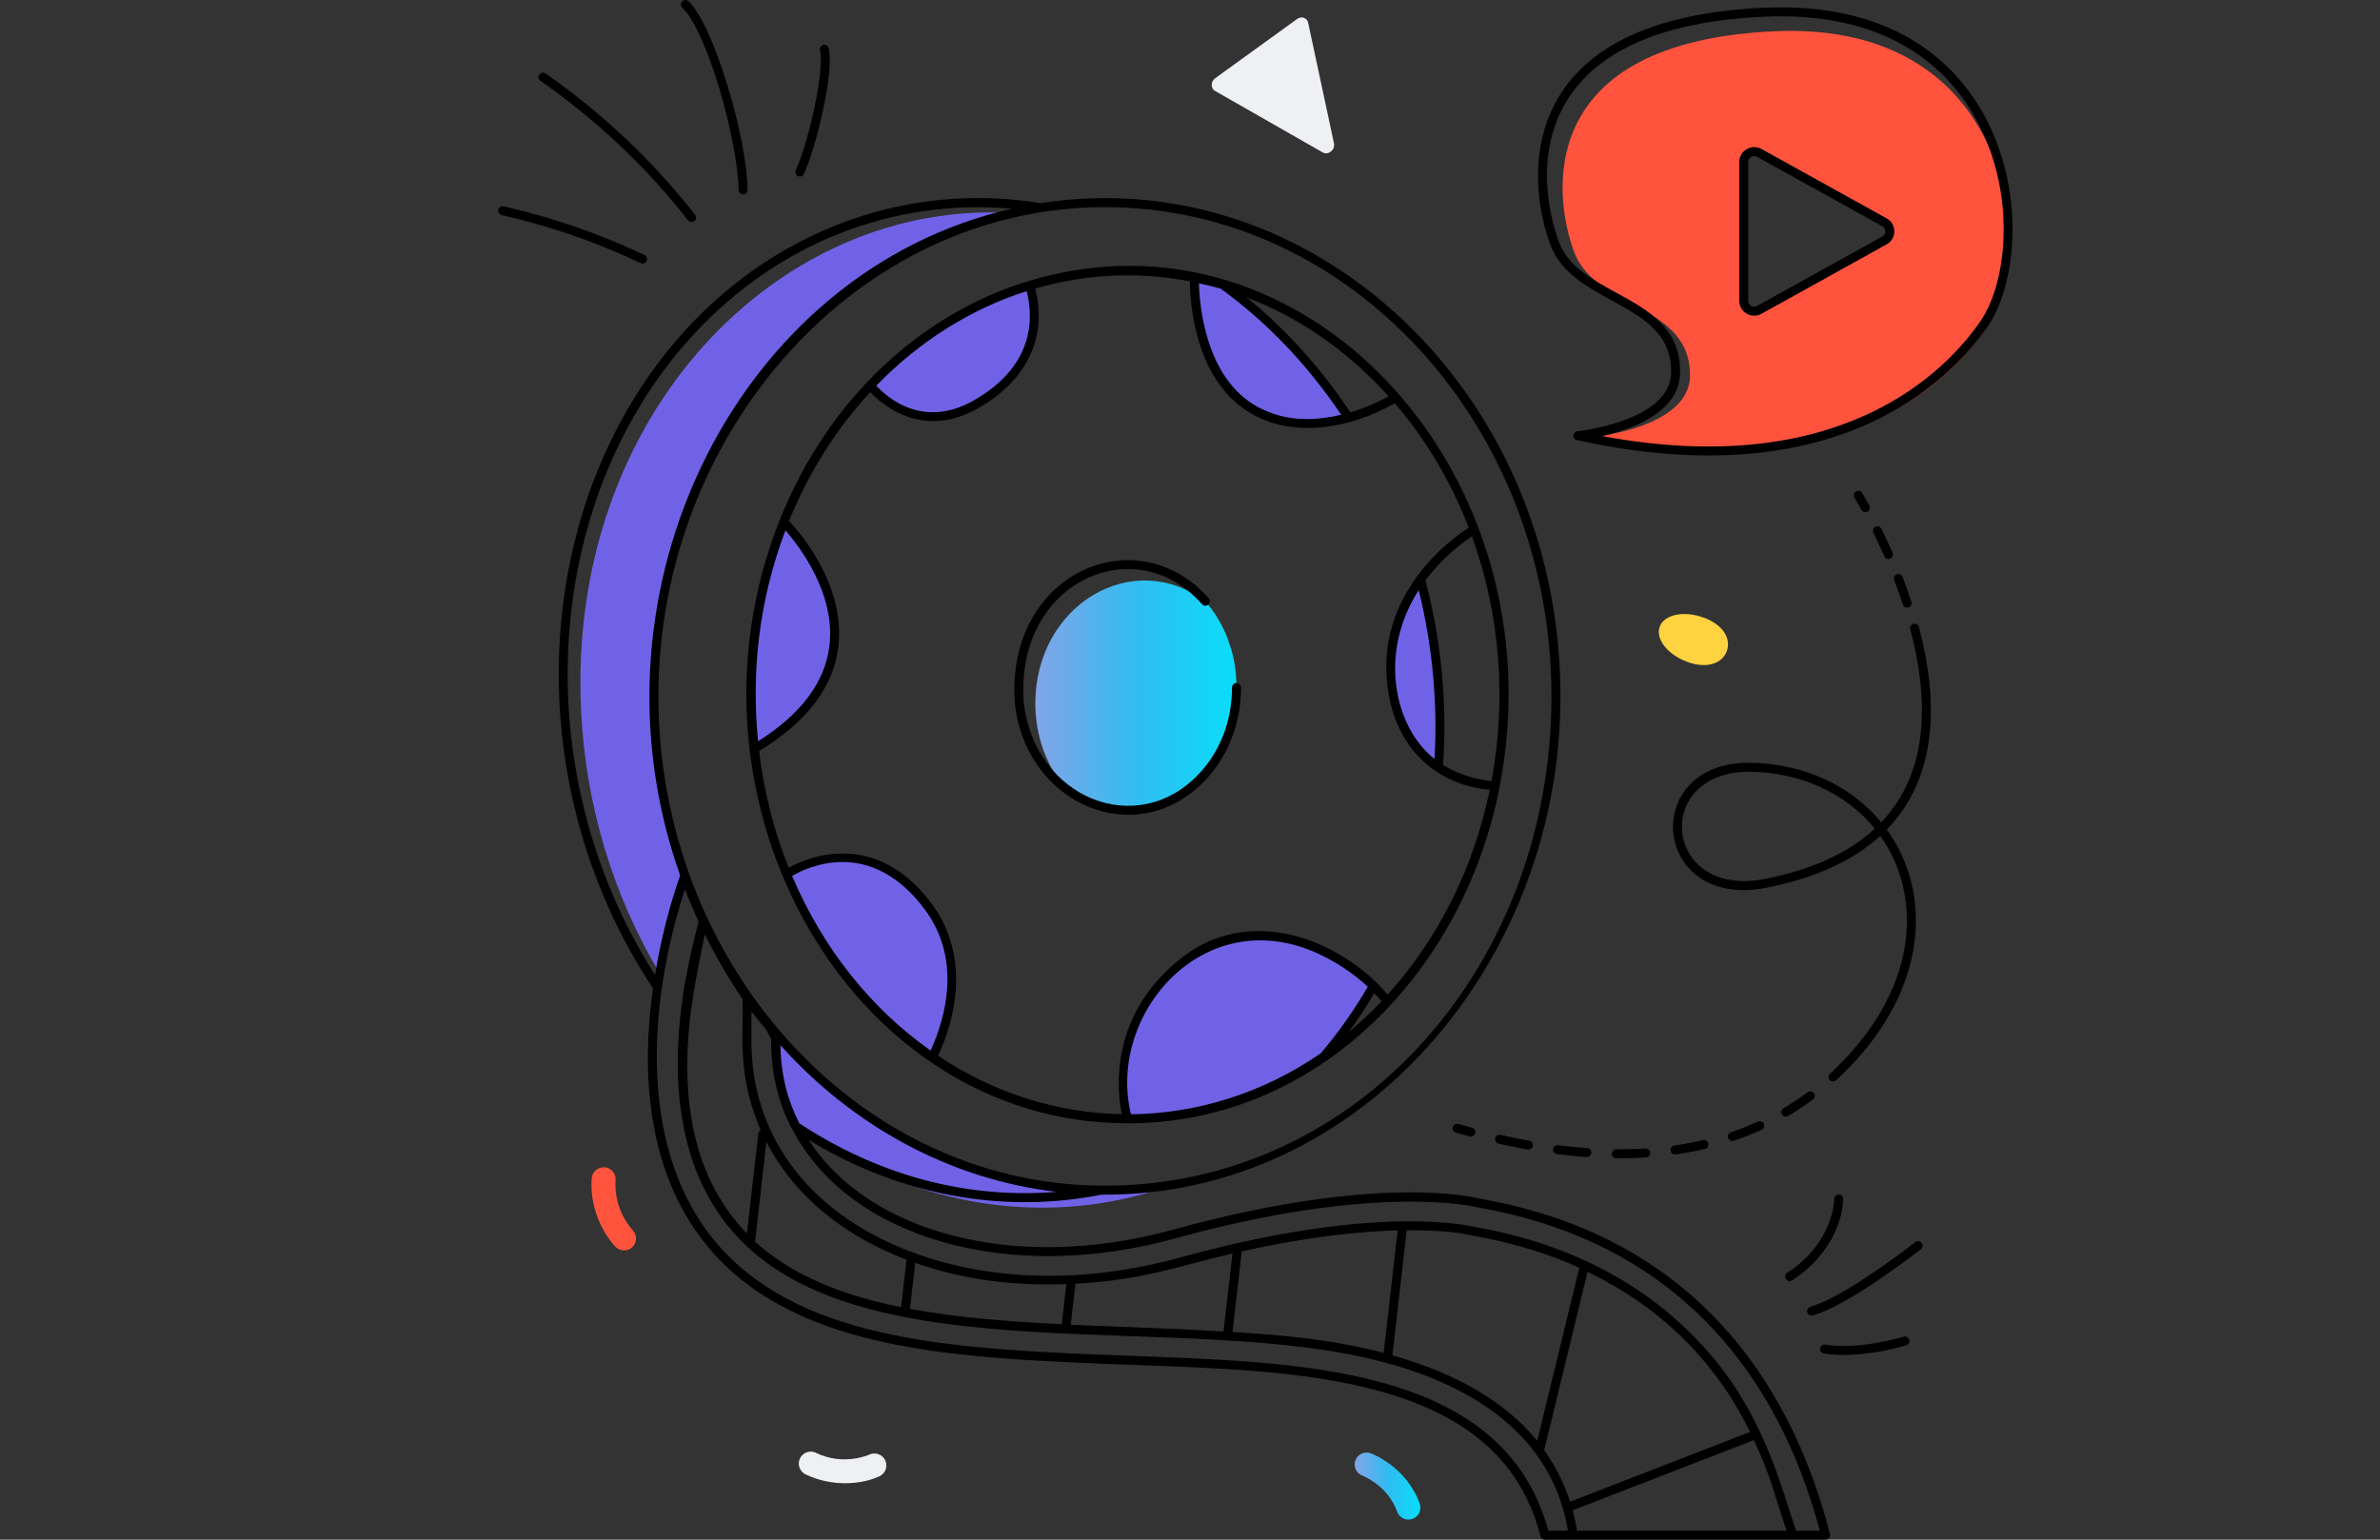 <svg xmlns="http://www.w3.org/2000/svg" width="510" height="330" viewBox="0 0 510 330" fill="none"><rect x="0" y="0" width="510" height="330" fill="#333333" stroke="none"/><path d="M370.03 139.552C369.082 142.173 365.841 143.416 361.607 141.881C357.373 140.347 354.697 136.959 355.645 134.338C356.601 131.695 360.815 130.83 365.049 132.364C369.283 133.898 370.986 136.908 370.029 139.551L370.03 139.552Z" fill="#FFD240"></path><path d="M146.712 187.787C145.763 190.453 143.097 198.347 141.38 208.651C131.587 192.273 125.485 172.947 124.511 152.212C121.509 88.943 166.862 42.596 217.054 45.665C158.657 58.889 124.996 126.841 146.711 187.787H146.712Z" fill="#7062E7"></path><path d="M251.457 253.863C228.509 262.291 201.769 260.261 177.936 245.892C177.782 245.815 177.628 245.712 177.474 245.636C177.449 245.636 177.423 245.61 177.398 245.584C174.911 244.072 172.476 242.432 170.143 240.715C167.477 235.307 166.093 229.181 166.221 222.491C166.083 222.235 164.698 219.672 164.837 219.928C187.272 247.319 220.178 259.214 251.458 253.863H251.457Z" fill="#7062E7"></path><path d="M264.966 147.346C264.966 168.433 243.949 181.02 228.419 169.065C224.066 164.033 221.857 157.459 221.857 150.781C221.857 129.415 243.144 117.131 258.489 129.118C260.443 131.407 262.035 134.115 263.152 137.074V137.158C264.352 140.284 264.966 143.718 264.966 147.346Z" fill="url(#paint0_linear_2115_2)"></path><path d="M220.67 61.162C220.657 61.645 226.664 76.712 209.073 86.697C195.511 94.395 186.479 82.609 186.479 82.609C196.004 72.551 207.696 65.08 220.67 61.161V61.162Z" fill="#7062E7"></path><path d="M161.617 160.513C159.761 144.201 161.827 127.289 167.953 111.869C167.953 111.869 196.269 139.925 161.617 160.513Z" fill="#7062E7"></path><path d="M199.793 226.648C186.219 217.348 175.284 203.684 168.517 187.369C168.517 187.369 185.226 175.927 198.931 194.344C206.574 204.624 204.379 217.164 199.793 226.648Z" fill="#7062E7"></path><path d="M294.313 211.295C291.189 216.784 287.573 221.916 283.579 226.579C271.349 234.969 256.999 239.812 241.622 239.812C241.622 239.812 235.53 220.131 254.053 205.851C268.626 194.649 285.766 203.017 294.313 211.296V211.295Z" fill="#7062E7"></path><path d="M288.958 89.507C283.201 91.114 275.791 91.761 269.007 88.034C255.46 80.604 255.929 60.165 255.951 59.496C258.004 59.919 260.057 60.41 262.044 61.013C272.444 68.555 281.594 78.261 288.959 89.507H288.958Z" fill="#7062E7"></path><path d="M308.24 164.481C303.91 161.625 299.759 156.672 298.42 148.058C296.858 137.883 300.206 129.895 304.401 124.16C308.005 137.565 309.206 151.738 308.24 164.481Z" fill="#7062E7"></path><path d="M280.318 4.868L285.856 30.737C286.152 32.12 284.616 33.347 283.435 32.671L260.36 19.485C259.393 18.933 259.421 17.472 260.412 16.755L277.949 4.073C278.88 3.4 280.091 3.806 280.318 4.869V4.868Z" fill="#EFF0F4"></path><path d="M380.094 6.706C328.696 9.115 332.797 42 337.36 54.149C342.025 66.272 362.303 65.17 362.149 80.548C362.021 91.544 342.102 93.517 342.102 93.517C388.169 103.693 413.804 87.263 425.315 70.706C436.722 54.123 431.441 4.271 380.094 6.706V6.706ZM403.807 51.534L376.967 66.426C375.48 67.246 373.66 66.169 373.66 64.452V34.72C373.66 33.029 375.506 31.952 376.993 32.773L403.808 47.639C405.346 48.484 405.346 50.688 403.808 51.534H403.807Z" fill="#FF533D"></path><path d="M299.396 324.012C297.34 318.319 292.02 316.316 291.966 316.296C290.637 315.809 289.953 314.337 290.44 313.008C290.928 311.679 292.4 310.998 293.728 311.482C294.039 311.596 301.357 314.353 304.218 322.269C304.699 323.6 304.01 325.07 302.678 325.55C301.333 326.036 299.873 325.331 299.396 324.011V324.012Z" fill="url(#paint1_linear_2115_2)"></path><path d="M172.605 315.992C171.335 315.369 170.809 313.833 171.432 312.561C172.055 311.292 173.587 310.767 174.863 311.389C180.754 314.278 186.238 311.794 186.293 311.768C187.573 311.172 189.101 311.728 189.697 313.012C190.295 314.295 189.737 315.819 188.453 316.416C184.348 318.326 177.955 318.614 172.605 315.992Z" fill="#EFF0F4"></path><path d="M131.908 267.248C131.672 267.01 126.159 261.338 126.798 252.552C126.901 251.141 128.109 250.11 129.542 250.181C130.953 250.284 132.015 251.511 131.913 252.925C131.441 259.411 135.51 263.598 135.552 263.639C136.548 264.645 136.54 266.268 135.536 267.264C134.531 268.257 132.911 268.257 131.91 267.248H131.908Z" fill="#FF533D"></path><path d="M152.765 268.471C171.776 289.808 205.628 291.112 241.468 292.492C277.211 293.872 321.236 294.14 330.099 329.274C330.206 329.7 330.591 330 331.032 330H391.198C391.828 330 392.284 329.403 392.129 328.802C384.977 300.7 366.132 265.413 317.056 256.908C316.2 256.675 295.606 251.364 251.306 263.573C218.188 272.717 186.366 264.608 173.283 244.303C175.014 245.352 176.758 246.344 177.015 246.472L177.012 246.478C195.356 256.583 216.032 260.027 236.032 256.054H236.771C291.897 256.054 334.378 206.208 334.378 149.263C334.378 83.761 281.067 34.434 223.004 43.541C194.691 38.927 167.481 49.136 148.275 69.261C114.158 105.013 109.7 166.237 139.921 211.821C137.487 229.186 138.14 252.013 152.765 268.47V268.471ZM331.773 328.077C322.177 292.44 277.905 291.976 241.541 290.571C206.123 289.206 172.666 287.918 154.2 267.193C136.671 247.467 138.627 215.577 146.76 190.635C146.936 191.093 148.35 194.621 149.683 197.502C148.942 201.726 136.259 240.663 157.355 264.38C185.028 295.436 254.125 280.307 297.181 292.139C297.193 292.14 297.202 292.148 297.214 292.15C297.217 292.15 297.221 292.15 297.224 292.15C315.699 297.235 332.525 307.584 336.006 328.077H331.774H331.773ZM163.016 242.19C162.741 242.331 162.536 242.585 162.499 242.917L160.061 264.374C138.914 242.63 150.186 206.927 150.994 200.228C153.556 205.385 156.906 210.911 159.105 214.112C159.492 220.158 157.592 229.856 163.015 242.19H163.016ZM164.228 244.734C170.51 256.909 181.458 265.113 194.26 269.993L193.097 280.166C180.626 277.649 169.822 273.445 161.799 266.114L164.228 244.734ZM194.991 280.528L196.117 270.673C206.754 274.405 217.415 275.627 228.502 275.217L227.521 283.824C216.035 283.259 205.011 282.394 194.991 280.528ZM229.444 283.922L230.444 275.149C245.1 274.329 252.432 271.369 264.094 268.67L262.187 285.371C250.131 284.658 240.386 284.43 229.444 283.922ZM296.496 289.972C285.388 287.069 275.434 286.206 264.109 285.49L266.082 268.213C280.682 264.961 291.795 263.911 299.5 263.714L296.496 289.971V289.972ZM301.438 263.681C311.337 263.605 315.295 264.814 315.593 264.848C323.878 266.285 331.493 268.587 338.43 271.718L329.409 308.815C322.657 300.536 312.213 294.393 298.371 290.492L301.438 263.681ZM330.897 310.827C345.243 251.834 338.137 281.053 340.191 272.604C355.151 279.798 367.198 291 375.028 306.913L336.438 321.861C335.161 317.868 333.308 314.188 330.896 310.827H330.897ZM337.941 328.077C337.697 326.582 337.385 325.124 337.002 323.704L375.842 308.659C379.642 316.863 380.21 320.334 382.846 328.077H337.941H337.941ZM251.817 265.426C295.518 253.386 316.348 258.71 316.64 258.783C364.091 267.011 382.713 300.731 389.954 328.078H384.864C381.934 319.482 378.504 305.36 368.311 292.5C355.269 276.045 336.87 266.589 315.933 262.957C315.671 262.955 296.037 257.632 252.943 269.513C218.295 279.062 188.856 270.106 173.924 254.883C165.651 246.449 161.191 235.78 161.027 224.044V216.777C162.436 218.635 162.96 219.187 164.069 220.54L165.255 222.728C165.166 229.345 166.52 235.538 169.278 241.137C169.376 241.34 169.508 241.521 169.61 241.722C169.647 241.83 169.701 241.927 169.776 242.016C181.907 265.419 216.158 275.283 251.816 265.427L251.817 265.426ZM171.272 240.757C168.761 235.775 167.343 230.511 167.238 224.021C182.686 241.22 203.381 252.764 226.428 255.45C206.626 257.057 187.824 251.639 171.272 240.757ZM236.77 44.396C289.53 44.396 332.454 91.44 332.454 149.264C332.454 207.088 290.884 254.132 236.77 254.132H235.959C182.9 253.645 141.087 205.743 141.087 149.264C141.087 92.785 183.531 44.396 236.77 44.396ZM149.666 70.589C166.969 52.455 190.77 42.488 216.834 44.731C158.247 58.005 123.995 126.343 145.747 187.64C143.568 193.797 141.672 201.03 140.362 208.955C111.738 164.016 116.799 105.032 149.666 70.589Z" fill="black"></path><path d="M258.468 167.012C263.177 161.944 265.928 154.979 265.928 147.347C265.928 146.817 265.497 146.386 264.967 146.386C264.436 146.386 264.006 146.817 264.006 147.347C264.006 154.604 261.366 161.07 257.057 165.704C243.772 180.057 221.651 171.053 219.377 150.544C217.427 124.658 243.25 113.266 257.573 129.503C257.926 129.902 258.531 129.938 258.93 129.588C259.329 129.237 259.367 128.63 259.016 128.232C243.548 110.696 215.359 122.822 217.47 150.804C219.939 172.819 244.032 182.605 258.468 167.012H258.468Z" fill="black"></path><path d="M241.588 240.762C241.601 240.762 241.61 240.773 241.622 240.773C282.298 240.773 313.689 208.245 321.355 168.59C321.357 168.582 321.367 168.577 321.368 168.568C334.236 101.62 279.805 42.221 220.392 60.242C197.442 67.173 177.375 85.548 167.059 111.516C143.176 171.638 182.18 240.73 241.588 240.763V240.762ZM169.738 187.738C172.938 185.863 186.525 179.284 198.159 194.918C206.133 205.645 202.631 218.088 199.419 225.176C186.851 216.301 176.452 203.558 169.738 187.738H169.738ZM282.998 225.777C270.266 234.516 256.139 238.682 242.351 238.821C236.987 216.874 259.087 191.719 284.62 205.469C287.913 207.245 290.657 209.225 293.093 211.49C290.151 216.564 286.757 221.366 282.998 225.777V225.777ZM289.025 221.199C290.974 218.527 292.797 215.753 294.478 212.888C295.021 213.454 295.584 214.017 296.052 214.596C293.936 216.826 291.634 219.016 289.025 221.199ZM319.613 167.38C317.846 167.236 313.465 166.599 309.224 163.951C310.142 150.888 308.852 137.268 305.444 124.385C309.164 119.404 313.513 116.216 315.415 114.963C321.566 131.975 322.801 150.148 319.612 167.38H319.613ZM307.398 162.662C298.773 155.89 295.311 139.985 304.009 126.484C306.983 138.407 308.088 150.943 307.398 162.662ZM297.563 84.955C296.089 85.772 293.1 87.27 289.354 88.385C283.051 78.888 275.605 70.631 267.167 63.762C277.826 67.816 288.431 74.783 297.563 84.955ZM261.617 61.892C271.543 69.116 280.211 78.195 287.397 88.894C282.834 89.993 278.1 90.246 273.601 88.909C273.117 88.765 272.647 88.587 272.176 88.41C271.948 88.324 271.713 88.256 271.489 88.161C270.8 87.874 270.125 87.553 269.468 87.192C258.219 81.021 257.026 65.183 256.917 60.718C258.271 61.015 260.294 61.493 261.617 61.892ZM220.001 62.404C221.477 68.222 221.661 78.447 208.599 85.861C197.613 92.101 189.866 84.95 187.789 82.664C197.207 72.922 208.378 66.096 220.002 62.404H220.001ZM186.475 84.051C188.254 85.927 193.102 90.256 199.998 90.256C202.856 90.255 206.065 89.509 209.547 87.533C220.065 81.562 224.506 72.225 221.828 61.85C232.566 58.741 243.692 58.138 254.983 60.295C254.996 64.29 255.789 81.883 268.543 88.877C277.865 94 289.864 91.609 298.88 86.421C305.58 94.226 310.907 103.199 314.729 113.118C312.932 114.247 307.91 117.707 303.626 123.593C298.177 131.04 296.106 139.32 297.47 148.205C299.476 161.109 308.455 168.32 319.228 169.28C315.812 185.979 308.269 201.104 297.344 213.174C296.624 212.303 295.851 211.439 294.983 210.604C284.608 200.555 267.188 194.544 253.467 205.089C237.381 217.489 239.415 234.084 240.391 238.793C226.478 238.552 212.908 234.25 201.011 226.284C206.583 214.228 206.129 202.418 199.701 193.772C187.578 177.481 172.978 183.801 169.014 185.963C165.831 178.03 163.688 169.641 162.658 160.985C172.85 154.782 178.58 147.296 179.635 138.71C181.27 125.423 171.338 114.05 169.086 111.661C173.289 101.272 179.137 91.995 186.474 84.051H186.475ZM168.311 113.677C171.21 116.992 179.12 127.197 177.726 138.485C176.768 146.241 171.627 153.098 162.443 158.88C160.943 143.598 162.735 128.384 168.311 113.676V113.677Z" fill="black"></path><path d="M147.442 47.218C147.776 47.644 148.382 47.705 148.791 47.383C149.209 47.056 149.283 46.451 148.956 46.034C139.912 34.486 129.131 24.294 116.912 15.743C116.477 15.436 115.876 15.543 115.574 15.979C115.27 16.414 115.375 17.013 115.81 17.317C127.873 25.761 138.515 35.821 147.442 47.218Z" fill="black"></path><path d="M146.185 0.298C145.82 0.681 145.833 1.291 146.217 1.656C151.596 6.791 158.083 30.16 158.275 40.712C158.285 41.236 158.713 41.656 159.236 41.656H159.254C159.784 41.646 160.208 41.208 160.198 40.677C159.985 28.968 152.904 5.382 147.544 0.266C147.163 -0.101 146.552 -0.087 146.185 0.298Z" fill="black"></path><path d="M170.532 36.468C170.314 36.952 170.53 37.522 171.013 37.74C171.503 37.958 172.068 37.738 172.285 37.259C174.891 31.482 178.831 15.445 177.578 10.336C177.451 9.819 176.929 9.511 176.415 9.632C175.899 9.759 175.584 10.279 175.71 10.795C176.724 14.92 173.421 30.063 170.532 36.468Z" fill="black"></path><path d="M107.497 46.091C126.423 50.45 136.822 56.502 137.703 56.502C138.726 56.502 139.037 55.112 138.119 54.673C128.71 50.181 118.551 46.663 107.927 44.218C107.41 44.088 106.893 44.421 106.775 44.939C106.655 45.456 106.978 45.971 107.496 46.09L107.497 46.091Z" fill="black"></path><path d="M425.066 24.503C418.874 13.364 405.634 0.366 377.777 1.668C356.39 2.673 341.868 8.773 334.615 19.8C327.724 30.274 328.882 43.594 332.265 52.576C334.541 58.483 340.071 61.503 345.419 64.424C351.985 68.011 358.189 71.398 358.1 79.812C357.988 90.296 338.219 92.411 338.018 92.431C336.934 92.541 336.846 94.093 337.907 94.326C348.395 96.642 357.767 97.626 366.133 97.626C402.172 97.626 419.453 79.319 425.868 70.08C425.868 70.079 425.869 70.079 425.869 70.078C432.4 60.604 433.949 40.486 425.067 24.503H425.066ZM424.286 68.986C416.843 79.706 394.305 102.974 343.322 93.468C349.75 92.01 359.932 88.356 360.022 79.833C360.122 70.265 353.116 66.438 346.339 62.737C341.064 59.856 336.081 57.134 334.062 51.892C332.952 48.946 327.837 33.6 336.221 20.857C343.117 10.373 357.129 4.564 377.866 3.589C404.699 2.319 417.457 14.772 423.385 25.439C431.909 40.775 430.49 59.984 424.286 68.986Z" fill="black"></path><path d="M404.275 46.798L377.459 31.93C375.329 30.755 372.7 32.299 372.7 34.721V64.454C372.7 66.898 375.299 68.443 377.435 67.269L404.272 52.378C406.478 51.163 406.475 48.011 404.275 46.798V46.798ZM403.346 50.693C403.346 50.693 403.343 50.694 403.342 50.694L376.504 65.585C375.673 66.047 374.622 65.457 374.622 64.454V34.721C374.622 33.754 375.691 33.152 376.529 33.614L403.346 48.481C404.221 48.961 404.221 50.213 403.346 50.693V50.693Z" fill="black"></path><path d="M321.54 243.242C321.029 243.125 320.507 243.45 320.389 243.967C320.272 244.485 320.597 244.999 321.114 245.117C322.249 245.375 327.073 246.401 327.516 246.401C328.679 246.401 328.834 244.7 327.685 244.494C325.597 244.119 323.547 243.696 321.539 243.242H321.54Z" fill="black"></path><path d="M376.682 240.397C374.823 241.243 372.88 242.009 370.902 242.677C370.398 242.847 370.13 243.393 370.298 243.895C370.467 244.389 371.002 244.668 371.517 244.498C373.555 243.81 375.56 243.019 377.478 242.147C377.961 241.927 378.175 241.357 377.955 240.875C377.735 240.39 377.165 240.182 376.682 240.398V240.397Z" fill="black"></path><path d="M333.879 245.45C333.355 245.385 332.87 245.756 332.803 246.281C332.735 246.808 333.107 247.29 333.634 247.357C337.847 247.897 340.298 247.994 340.04 247.994C340.54 247.994 340.961 247.607 340.998 247.101C341.036 246.571 340.638 246.112 340.107 246.075C338.068 245.93 335.973 245.719 333.88 245.45H333.879Z" fill="black"></path><path d="M346.35 246.326C345.822 246.326 345.391 246.752 345.389 247.282C345.386 247.812 345.814 248.246 346.345 248.248C346.735 248.244 349.164 248.301 352.719 248.076C353.249 248.043 353.65 247.586 353.616 247.056C353.584 246.526 353.134 246.109 352.596 246.158C350.244 246.307 348.371 246.333 346.35 246.327L346.35 246.326Z" fill="black"></path><path d="M383.169 239.186C385.001 238.103 386.798 236.91 388.506 235.638C388.932 235.321 389.02 234.72 388.704 234.294C388.387 233.869 387.785 233.778 387.36 234.096C385.704 235.328 383.965 236.483 382.19 237.532C381.733 237.802 381.581 238.391 381.852 238.848C382.122 239.306 382.714 239.456 383.169 239.186H383.169Z" fill="black"></path><path d="M364.92 244.376C362.937 244.84 360.878 245.225 358.799 245.522C357.536 245.703 357.821 247.627 359.073 247.425C361.206 247.121 363.321 246.724 365.359 246.248C365.876 246.127 366.196 245.61 366.076 245.093C365.955 244.577 365.437 244.257 364.921 244.376L364.92 244.376Z" fill="black"></path><path d="M312.5 240.899C311.986 240.756 311.458 241.046 311.31 241.556C311.162 242.066 311.456 242.598 311.967 242.746C312.941 243.028 313.932 243.306 314.939 243.577C315.431 243.717 315.976 243.425 316.118 242.9C316.257 242.389 315.953 241.861 315.441 241.722C314.446 241.453 313.466 241.178 312.5 240.899Z" fill="black"></path><path d="M402.917 179.154C412.303 192.329 411.064 212.69 392.141 230.13C391.75 230.49 391.725 231.097 392.085 231.487C392.451 231.884 393.06 231.898 393.442 231.543C413.203 213.351 414.442 191.765 404.312 177.798C415.41 166.377 415.325 149.913 411.203 134.402C411.066 133.89 410.544 133.582 410.028 133.72C409.514 133.856 409.209 134.382 409.345 134.895C413.221 149.463 413.571 165.316 403.124 176.258C396.599 168.309 386.415 163.583 374.793 163.484C351.236 163.42 353.887 195.118 378.538 190.27C388.915 188.228 397.079 184.5 402.916 179.153L402.917 179.154ZM374.776 165.407C385.875 165.502 395.581 170.022 401.747 177.616C396.164 182.787 388.267 186.398 378.168 188.384C356.385 192.675 353.924 165.407 374.777 165.407H374.776Z" fill="black"></path><path d="M400.192 109.66C400.658 109.403 400.827 108.819 400.571 108.354C399.617 106.624 399.021 105.656 399.021 105.656C398.743 105.205 398.152 105.064 397.698 105.342C397.246 105.621 397.106 106.213 397.384 106.665C397.392 106.677 397.967 107.612 398.886 109.281C399.14 109.743 399.723 109.916 400.192 109.66Z" fill="black"></path><path d="M408.976 130.194C409.48 130.028 409.754 129.484 409.589 128.98C408.986 127.143 408.345 125.367 407.692 123.668C407.499 123.173 406.944 122.929 406.449 123.117C405.953 123.309 405.707 123.864 405.897 124.359C406.541 126.028 407.169 127.774 407.763 129.58C407.931 130.087 408.474 130.357 408.977 130.193L408.976 130.194Z" fill="black"></path><path d="M405.049 119.726C405.535 119.513 405.757 118.946 405.543 118.46C404.724 116.591 403.918 114.876 403.168 113.35C402.936 112.875 402.357 112.673 401.883 112.911C401.406 113.145 401.209 113.721 401.443 114.197C402.181 115.7 402.974 117.389 403.783 119.231C403.996 119.716 404.562 119.94 405.049 119.726Z" fill="black"></path><path d="M384.031 274.41C394.926 267.31 394.978 257.389 394.976 256.97C394.974 256.44 394.589 256.022 394.007 256.016C393.477 256.02 393.05 256.453 393.053 256.985C393.055 257.076 393.004 266.267 382.982 272.8C382.536 273.09 382.411 273.685 382.702 274.129C382.994 274.578 383.593 274.698 384.031 274.41Z" fill="black"></path><path d="M388.443 281.931C396.056 279.879 410.988 268.237 411.621 267.743C412.039 267.415 412.113 266.812 411.786 266.393C411.458 265.975 410.853 265.898 410.436 266.228C410.283 266.347 395.18 278.124 387.943 280.074C387.431 280.213 387.127 280.74 387.264 281.253C387.405 281.772 387.938 282.067 388.443 281.931Z" fill="black"></path><path d="M408.479 288.341C408.987 288.188 409.276 287.652 409.122 287.144C408.971 286.636 408.441 286.351 407.925 286.5C407.826 286.53 398.028 289.441 391.144 288.19C390.609 288.103 390.12 288.443 390.026 288.965C389.932 289.488 390.279 289.987 390.801 290.082C396.106 291.041 403.736 289.782 408.479 288.34V288.341Z" fill="black"></path><defs><linearGradient id="paint0_linear_2115_2" x1="221.857" y1="149.058" x2="264.966" y2="149.058" gradientUnits="userSpaceOnUse"><stop stop-color="#83A4E7"></stop><stop offset="0.5" stop-color="#31BCF1"></stop><stop offset="1" stop-color="#09DDF9"></stop></linearGradient><linearGradient id="paint1_linear_2115_2" x1="290.283" y1="318.515" x2="304.371" y2="318.515" gradientUnits="userSpaceOnUse"><stop stop-color="#83A4E7"></stop><stop offset="0.5" stop-color="#31BCF1"></stop><stop offset="1" stop-color="#09DDF9"></stop></linearGradient></defs></svg>